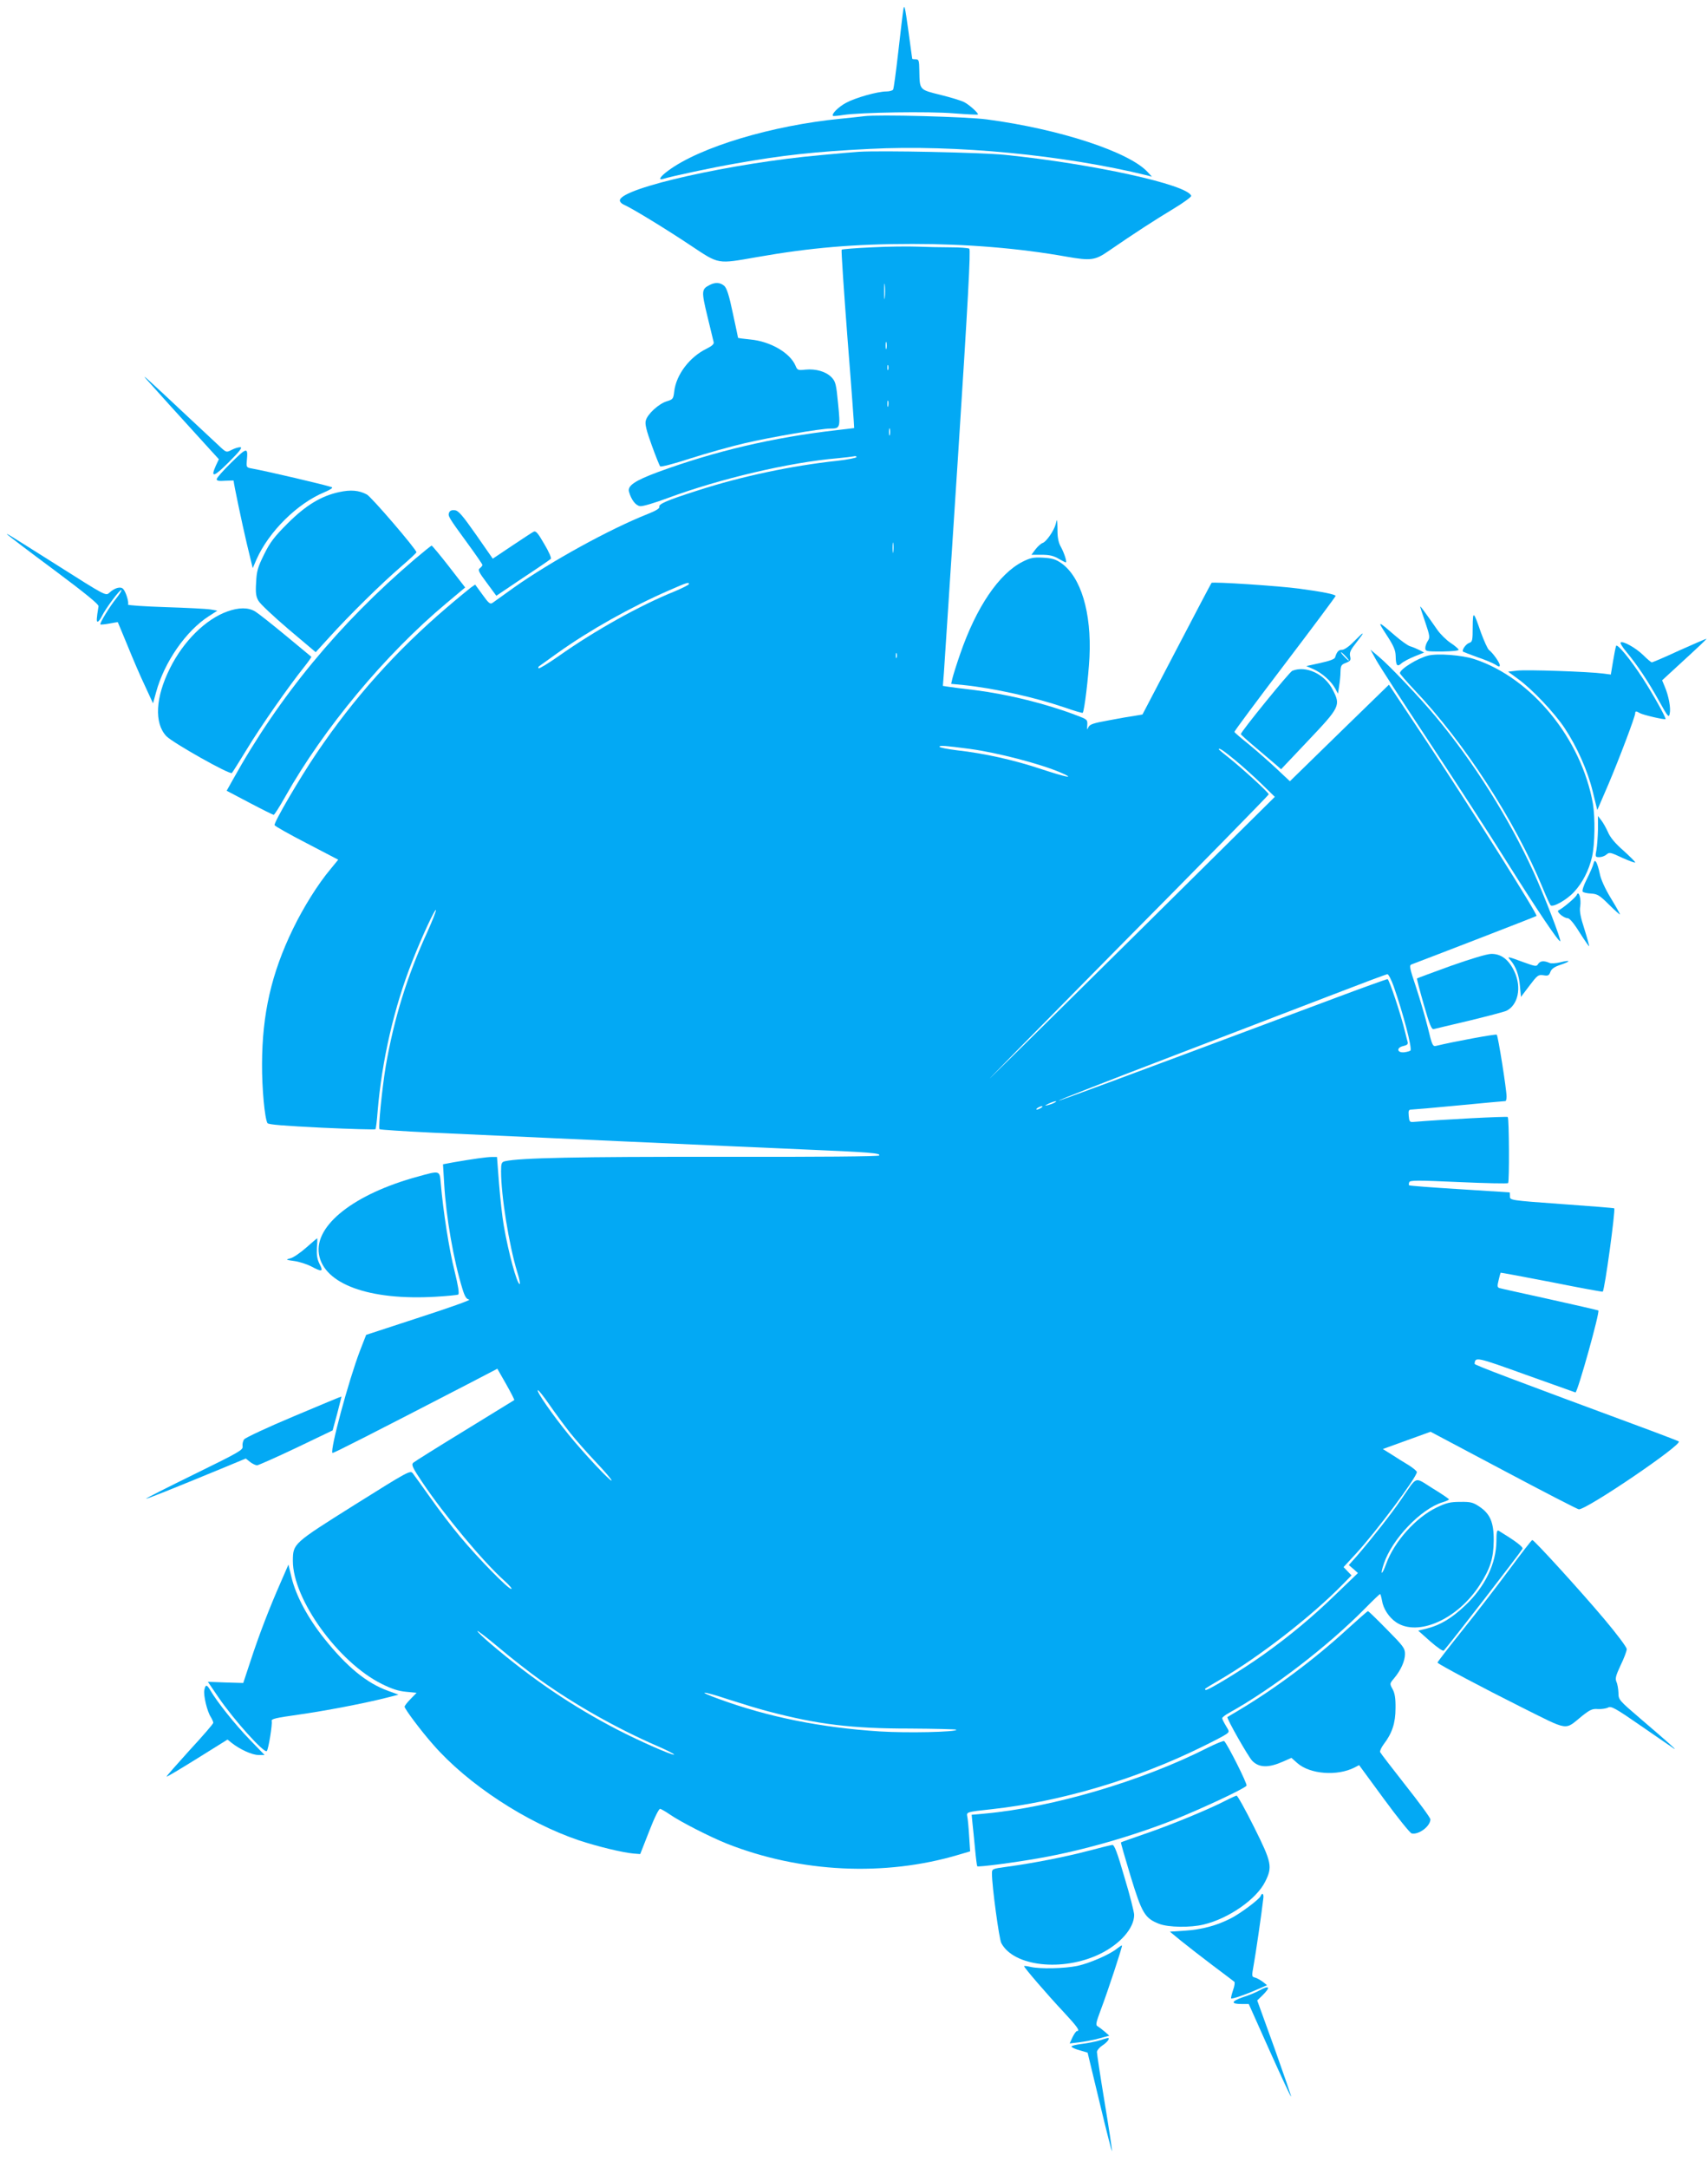 <?xml version="1.0" standalone="no"?>
<!DOCTYPE svg PUBLIC "-//W3C//DTD SVG 20010904//EN"
 "http://www.w3.org/TR/2001/REC-SVG-20010904/DTD/svg10.dtd">
<svg version="1.0" xmlns="http://www.w3.org/2000/svg"
 width="1009pt" height="1280pt" viewBox="0 0 1009 1280"
 preserveAspectRatio="xMidYMid meet">
<g transform="translate(0,1280) scale(0.1,-0.1)"
fill="#03a9f4" stroke="none">
<path d="M5336 12740 c-4 -25 -17 -138 -30 -251 -13 -114 -26 -211 -30 -218
-4 -6 -22 -11 -40 -11 -52 0 -183 -37 -238 -67 -45 -24 -88 -67 -77 -77 2 -2
29 0 59 5 101 16 509 22 654 10 77 -6 141 -9 143 -7 6 6 -51 58 -81 73 -17 9
-80 28 -140 43 -126 31 -123 28 -125 143 -1 60 -3 67 -21 67 -11 0 -20 1 -21
3 0 1 -11 76 -23 167 -20 145 -24 160 -30 120z"/>
<path d="M5105 12114 c-16 -2 -79 -9 -140 -15 -406 -40 -829 -167 -1017 -306
-48 -35 -63 -59 -30 -49 47 15 296 68 424 90 280 50 474 71 797 87 503 26
1146 -36 1636 -156 l30 -8 -25 27 c-109 119 -520 254 -950 311 -118 16 -646
30 -725 19z"/>
<path d="M5075 11904 c-33 -2 -136 -11 -230 -20 -521 -47 -1169 -192 -1183
-265 -2 -9 9 -21 25 -28 51 -23 246 -142 393 -240 170 -113 155 -110 390 -69
318 56 577 78 920 78 324 0 628 -25 910 -75 143 -25 169 -22 247 32 160 110
275 184 381 248 62 37 111 73 109 79 -21 66 -581 189 -1101 242 -144 14 -727
26 -861 18z"/>
<path d="M5152 11340 c-96 -4 -176 -11 -180 -14 -3 -4 13 -241 35 -529 23
-287 40 -523 39 -524 0 0 -46 -6 -101 -12 -377 -43 -721 -124 -1059 -248 -137
-51 -181 -81 -170 -117 14 -48 40 -81 66 -84 15 -2 88 20 163 48 308 114 719
211 1005 235 41 4 83 9 93 11 9 3 17 1 17 -4 0 -5 -51 -15 -112 -22 -270 -29
-569 -92 -828 -176 -179 -57 -231 -80 -225 -96 3 -9 -20 -23 -68 -42 -225 -89
-572 -280 -789 -433 -60 -43 -117 -84 -127 -91 -15 -11 -23 -5 -61 48 l-43 59
-26 -18 c-14 -11 -78 -63 -141 -117 -301 -257 -548 -533 -769 -859 -101 -149
-254 -411 -249 -426 2 -6 87 -54 190 -107 l186 -97 -45 -55 c-75 -89 -161
-227 -223 -355 -127 -262 -181 -501 -182 -795 -1 -146 16 -323 32 -350 5 -9
100 -16 320 -27 172 -8 315 -12 318 -9 3 3 9 52 13 108 25 298 97 613 205 885
57 145 133 308 139 301 3 -3 -19 -59 -48 -124 -123 -268 -199 -515 -248 -797
-22 -132 -45 -364 -37 -373 4 -3 141 -12 305 -20 454 -21 1793 -82 2193 -99
401 -17 463 -22 454 -36 -3 -6 -352 -9 -937 -8 -843 1 -1185 -6 -1274 -26 -20
-5 -23 -12 -23 -59 0 -144 47 -436 95 -593 13 -40 19 -73 15 -73 -16 0 -67
187 -94 345 -9 50 -21 161 -28 248 l-12 157 -31 0 c-31 0 -113 -12 -224 -31
l-64 -12 7 -116 c11 -196 56 -451 107 -617 15 -49 24 -63 41 -66 12 -2 -121
-49 -294 -105 l-315 -103 -37 -95 c-67 -176 -178 -586 -162 -602 3 -4 246 120
803 408 l171 89 52 -91 c28 -50 50 -92 48 -94 -2 -1 -133 -82 -293 -180 -159
-97 -296 -183 -304 -190 -12 -12 -4 -29 55 -117 132 -196 359 -468 483 -579
30 -27 49 -49 41 -49 -18 0 -193 178 -303 310 -49 58 -127 161 -175 229 -48
67 -94 132 -103 143 -15 20 -24 15 -345 -186 -363 -228 -363 -228 -364 -329
-1 -227 269 -601 526 -728 58 -29 98 -42 143 -46 l62 -6 -35 -36 c-20 -20 -36
-41 -36 -46 0 -13 98 -144 169 -224 203 -233 550 -460 861 -565 109 -36 256
-72 323 -78 l39 -3 53 135 c32 83 58 134 65 132 7 -2 32 -16 55 -32 65 -45
240 -134 340 -174 434 -171 932 -195 1368 -65 l68 20 -6 92 c-3 51 -8 102 -11
114 -5 26 -5 27 146 43 402 44 850 176 1235 365 72 35 139 70 149 78 19 14 19
15 -2 49 -12 20 -22 40 -22 45 0 5 19 20 43 33 254 141 579 390 803 617 45 46
84 83 87 83 2 0 7 -17 11 -38 7 -48 41 -100 84 -129 129 -86 363 18 493 220
63 97 82 159 83 262 1 108 -21 159 -86 202 -36 24 -51 28 -112 27 -59 0 -83
-6 -139 -33 -123 -59 -250 -201 -298 -332 -26 -72 -38 -71 -14 0 48 145 220
325 348 363 20 6 37 14 37 17 -1 3 -44 33 -97 65 -111 69 -87 77 -186 -66 -57
-84 -170 -227 -260 -332 l-49 -55 27 -23 27 -24 -129 -124 c-138 -134 -270
-244 -428 -357 -123 -88 -335 -217 -343 -209 -7 7 -12 3 78 56 238 138 551
381 734 569 l50 51 -23 24 -24 25 72 78 c121 131 361 453 361 483 0 6 -21 23
-47 40 -27 16 -72 44 -101 63 l-53 33 141 51 141 51 432 -229 c237 -126 437
-229 444 -229 50 0 618 386 590 401 -7 4 -75 30 -152 59 -846 313 -1055 392
-1054 399 4 42 7 42 304 -65 160 -57 291 -104 292 -104 12 -1 146 477 135 484
-4 2 -133 32 -287 66 -154 34 -287 63 -296 66 -14 4 -15 11 -6 47 5 23 11 43
12 44 0 1 136 -24 301 -56 164 -33 301 -58 302 -56 12 11 76 482 68 492 -2 2
-140 13 -309 25 -306 22 -307 23 -307 45 0 13 -1 23 -2 24 -2 0 -135 9 -296
19 -162 10 -296 20 -298 23 -2 2 -2 10 1 18 4 12 47 12 292 1 157 -7 289 -10
292 -6 8 8 6 382 -2 390 -5 5 -393 -15 -557 -29 -22 -2 -25 2 -28 36 -3 31 0
37 16 37 10 0 138 11 283 25 145 14 267 25 272 25 4 0 7 12 7 27 0 41 -50 357
-58 365 -6 5 -256 -41 -358 -66 -20 -5 -24 3 -49 107 -15 61 -47 170 -70 240
-38 113 -41 129 -26 134 91 34 734 282 738 286 8 8 -386 633 -642 1019 l-230
346 -293 -285 -292 -285 -83 78 c-45 42 -118 106 -162 142 -44 35 -81 67 -83
71 -1 4 133 184 298 401 165 217 300 398 300 402 0 9 -80 25 -215 43 -117 16
-512 42 -518 34 -2 -2 -95 -178 -206 -391 l-202 -386 -42 -7 c-23 -3 -93 -15
-155 -27 -95 -17 -115 -24 -123 -42 -7 -17 -8 -15 -6 13 2 33 0 34 -63 58
-181 69 -404 124 -600 149 -69 8 -140 17 -158 20 l-32 5 6 77 c3 42 41 622 84
1287 58 898 75 1212 66 1217 -6 4 -56 8 -111 8 -55 0 -143 2 -195 4 -52 2
-173 1 -268 -4z m75 -297 c-2 -21 -4 -4 -4 37 0 41 2 58 4 38 2 -21 2 -55 0
-75z m10 -300 c-3 -10 -5 -2 -5 17 0 19 2 27 5 18 2 -10 2 -26 0 -35z m10
-125 c-3 -7 -5 -2 -5 12 0 14 2 19 5 13 2 -7 2 -19 0 -25z m0 -215 c-3 -10 -5
-4 -5 12 0 17 2 24 5 18 2 -7 2 -21 0 -30z m10 -170 c-3 -10 -5 -2 -5 17 0 19
2 27 5 18 2 -10 2 -26 0 -35z m20 -690 c-2 -16 -4 -5 -4 22 0 28 2 40 4 28 2
-13 2 -35 0 -50z m-1207 -191 c0 -4 -37 -23 -82 -42 -211 -85 -475 -233 -686
-382 -63 -44 -117 -77 -120 -73 -4 3 -2 9 4 13 5 4 55 39 109 78 188 134 432
271 660 370 105 46 115 49 115 36z m1227 -434 c-3 -7 -5 -2 -5 12 0 14 2 19 5
13 2 -7 2 -19 0 -25z m433 -539 c162 -22 416 -88 537 -140 90 -39 33 -28 -113
20 -161 54 -339 94 -502 112 -56 7 -102 16 -102 21 0 9 35 6 180 -13z m1565
-65 c44 -36 115 -100 158 -142 l78 -76 -743 -735 c-409 -404 -824 -814 -923
-910 -98 -97 228 235 725 738 498 502 905 917 905 922 0 10 -155 152 -237 217
-32 25 -58 47 -58 48 0 12 24 -4 95 -62z m938 -1336 c56 -160 111 -368 99
-380 -4 -3 -20 -8 -37 -10 -43 -4 -47 28 -5 37 22 5 29 11 26 23 -3 10 -10 37
-16 62 -25 104 -94 310 -103 310 -6 0 -148 -51 -316 -114 -1372 -513 -1624
-606 -1627 -603 -2 2 292 117 653 255 362 139 798 306 968 371 171 66 315 120
321 120 6 1 23 -32 37 -71z m-2003 -687 c-8 -5 -26 -11 -40 -15 -21 -5 -20 -3
5 9 32 15 60 20 35 6z m-80 -31 c-8 -5 -19 -10 -25 -10 -5 0 -3 5 5 10 8 5 20
10 25 10 6 0 3 -5 -5 -10z m-2783 -1917 c34 -43 105 -123 157 -178 52 -55 92
-102 89 -105 -7 -7 -169 166 -257 275 -95 117 -187 250 -179 258 3 4 33 -34
67 -83 34 -49 89 -124 123 -167z m-176 -1460 c206 -147 451 -285 687 -388 63
-27 109 -51 104 -53 -13 -4 -200 78 -332 146 -267 138 -508 301 -751 508 -44
37 -79 71 -79 76 0 4 58 -40 128 -99 71 -60 180 -145 243 -190z m1349 -186
c293 -77 490 -101 832 -101 153 -1 278 -4 278 -7 0 -14 -292 -20 -453 -10
-351 23 -658 85 -949 191 -141 51 -101 50 55 -2 78 -25 185 -58 237 -71z"/>
<path d="M4191 11117 c-47 -24 -48 -36 -12 -184 18 -76 35 -145 37 -153 3 -11
-11 -23 -41 -38 -101 -49 -180 -153 -192 -252 -5 -45 -8 -48 -44 -59 -47 -14
-115 -76 -124 -114 -6 -20 4 -60 35 -145 23 -64 46 -121 50 -125 4 -5 84 16
176 46 93 30 239 71 325 91 155 36 447 86 504 86 59 0 60 5 46 147 -11 116
-15 131 -39 156 -32 33 -91 51 -154 45 -43 -5 -48 -3 -58 22 -32 77 -149 145
-268 156 -40 4 -72 8 -72 10 0 2 -14 67 -31 146 -22 106 -36 148 -51 161 -24
20 -53 22 -87 4z"/>
<path d="M866 10560 c26 -30 206 -229 374 -413 l53 -58 -18 -38 c-33 -74 -12
-68 77 21 66 66 82 88 67 88 -11 0 -34 -7 -51 -16 -29 -15 -31 -15 -62 13 -17
16 -105 98 -196 183 -253 237 -278 259 -244 220z"/>
<path d="M1367 10070 c-48 -47 -87 -91 -87 -99 0 -9 14 -12 50 -9 28 1 50 2
50 1 0 -16 50 -253 77 -368 l36 -149 22 51 c73 165 242 332 403 398 35 15 51
26 42 29 -39 14 -382 94 -470 110 -34 6 -35 7 -32 45 8 83 2 82 -91 -9z"/>
<path d="M2003 9895 c-106 -23 -197 -78 -304 -185 -79 -79 -103 -110 -139
-183 -37 -75 -44 -98 -47 -165 -4 -61 -1 -84 14 -109 10 -18 90 -93 178 -168
l160 -135 84 92 c114 126 307 316 419 412 51 44 92 82 92 86 0 17 -267 328
-293 341 -47 25 -95 29 -164 14z"/>
<path d="M2653 9774 c-8 -20 -3 -28 108 -180 49 -67 89 -125 89 -129 0 -4 -7
-13 -15 -19 -13 -10 -8 -22 41 -87 l56 -76 156 105 c87 57 161 108 166 113 5
4 -12 43 -39 88 -38 66 -50 79 -63 72 -10 -5 -67 -43 -129 -84 l-112 -75 -99
142 c-80 114 -104 142 -125 144 -18 2 -29 -2 -34 -14z"/>
<path d="M6236 9704 c-10 -37 -55 -102 -76 -109 -10 -3 -29 -20 -43 -38 l-24
-32 61 0 c45 0 71 -6 99 -23 21 -12 40 -22 43 -22 9 0 -9 55 -28 90 -14 24
-21 54 -21 98 0 34 -2 62 -3 62 -1 0 -5 -12 -8 -26z"/>
<path d="M45 9643 c6 -6 129 -100 275 -208 182 -136 264 -202 262 -214 -12
-74 -13 -91 -5 -91 5 0 16 15 25 33 21 44 108 160 115 154 3 -3 -11 -25 -30
-49 -38 -47 -100 -148 -94 -154 2 -2 26 0 53 5 27 5 50 9 50 8 1 -1 26 -63 57
-137 30 -74 76 -182 103 -238 l48 -104 18 65 c48 178 177 363 311 449 l51 33
-39 7 c-22 4 -142 10 -267 14 -125 4 -225 11 -222 15 7 12 -12 75 -28 92 -15
17 -51 7 -83 -23 -20 -18 -24 -16 -300 159 -312 197 -314 198 -300 184z"/>
<path d="M2450 9499 c-445 -379 -802 -811 -1074 -1301 l-37 -66 135 -71 c74
-39 138 -71 143 -71 4 0 35 48 68 107 227 403 592 841 952 1142 l111 93 -96
124 c-53 68 -99 123 -102 123 -3 0 -48 -36 -100 -80z"/>
<path d="M6041 9484 c-140 -71 -274 -269 -369 -545 -22 -63 -42 -128 -46 -145
l-7 -31 73 -7 c176 -18 420 -72 596 -132 57 -20 105 -34 108 -32 10 10 34 212
40 328 13 265 -51 475 -167 556 -33 23 -55 29 -108 32 -56 3 -74 -1 -120 -24z"/>
<path d="M8390 9219 c0 -3 13 -45 30 -93 27 -80 28 -90 15 -109 -8 -12 -15
-31 -15 -42 0 -20 5 -21 100 -21 62 1 99 5 97 11 -2 5 -23 24 -48 40 -25 17
-60 51 -78 77 -70 100 -101 143 -101 137z"/>
<path d="M1342 9190 c-128 -46 -259 -176 -338 -335 -86 -172 -94 -324 -21
-401 38 -39 376 -230 387 -217 4 4 45 69 90 143 80 132 245 368 337 483 25 31
44 59 42 60 -2 2 -70 58 -151 125 -81 67 -162 131 -180 142 -41 25 -97 25
-166 0z"/>
<path d="M8700 9098 c0 -78 -2 -87 -20 -93 -20 -6 -46 -43 -37 -52 3 -2 42
-17 86 -33 45 -15 92 -35 106 -44 19 -13 25 -13 25 -3 0 15 -41 73 -64 90 -8
7 -29 53 -47 102 -45 130 -48 132 -49 33z"/>
<path d="M8191 9052 c43 -66 53 -90 54 -126 1 -55 9 -65 34 -42 11 10 45 28
77 41 l57 23 -29 15 c-16 8 -40 18 -54 22 -14 4 -54 33 -90 64 -103 89 -105
89 -49 3z"/>
<path d="M7997 9012 c-28 -29 -56 -48 -69 -48 -20 1 -31 -12 -41 -45 -3 -10
-33 -21 -88 -33 l-82 -18 44 -19 c50 -23 103 -70 127 -114 l16 -30 7 45 c4 25
8 63 8 85 1 36 5 42 32 52 27 11 30 16 25 38 -5 20 1 36 26 68 49 64 51 67 46
67 -2 0 -25 -22 -51 -48z m-47 -87 c13 -14 21 -25 18 -25 -2 0 -15 11 -28 25
-13 14 -21 25 -18 25 2 0 15 -11 28 -25z"/>
<path d="M9920 8960 c-84 -39 -157 -70 -162 -70 -4 0 -27 19 -51 43 -44 43
-122 86 -133 74 -4 -3 11 -28 33 -54 67 -81 128 -173 191 -286 56 -101 61
-106 66 -79 7 32 -6 104 -30 160 l-15 36 88 81 c130 119 179 165 173 164 -3 0
-75 -31 -160 -69z"/>
<path d="M9547 8987 c-3 -8 -11 -49 -18 -91 l-13 -78 -46 6 c-84 11 -455 24
-508 17 l-53 -6 60 -44 c82 -59 215 -200 274 -289 73 -110 136 -251 166 -374
l27 -110 66 153 c64 151 158 399 158 419 0 13 6 13 28 0 20 -11 145 -40 151
-35 5 6 -75 149 -134 240 -74 114 -152 208 -158 192z"/>
<path d="M8129 8905 c18 -33 158 -249 311 -480 153 -231 360 -550 460 -710
183 -291 310 -479 317 -471 7 7 -94 269 -158 409 -143 314 -353 648 -578 917
-94 113 -274 302 -333 351 l-52 44 33 -60z"/>
<path d="M8437 8930 c-63 -16 -167 -80 -167 -104 0 -4 38 -48 84 -97 296 -311
597 -775 761 -1174 20 -50 41 -94 45 -99 14 -14 96 32 139 79 50 54 87 126
106 207 17 74 19 229 5 314 -68 383 -362 742 -700 853 -74 24 -216 35 -273 21z"/>
<path d="M7634 8840 c-16 -6 -304 -360 -304 -374 0 -2 36 -35 81 -73 44 -37
98 -83 119 -101 l38 -33 160 169 c188 198 193 208 145 300 -47 93 -158 145
-239 112z"/>
<path d="M9440 7904 c-1 -44 -5 -98 -9 -121 -8 -41 -7 -43 17 -43 14 0 33 7
43 16 16 14 23 13 93 -20 42 -19 76 -31 76 -27 0 4 -32 36 -71 71 -47 41 -78
78 -90 108 -11 24 -28 55 -39 69 l-20 26 0 -79z"/>
<path d="M9413 7700 c-3 -13 -21 -54 -39 -90 -19 -37 -29 -69 -24 -74 5 -5 27
-10 50 -11 36 -2 50 -10 106 -66 35 -35 64 -60 64 -57 0 4 -24 47 -54 96 -33
54 -59 111 -65 143 -6 30 -16 61 -21 69 -8 12 -11 11 -17 -10z"/>
<path d="M9315 7518 c-6 -16 -84 -81 -108 -92 -16 -6 30 -46 53 -46 12 0 37
-29 71 -84 30 -47 55 -83 57 -82 1 2 -11 47 -28 101 -23 70 -30 107 -25 134 7
43 -8 97 -20 69z"/>
<path d="M8570 7098 c-107 -39 -197 -72 -199 -74 -2 -1 16 -71 40 -154 34
-119 46 -149 59 -145 8 2 103 25 210 50 107 26 206 52 219 58 69 34 91 137 48
230 -33 72 -79 107 -138 106 -27 -1 -120 -29 -239 -71z"/>
<path d="M8922 7133 c32 -36 52 -90 57 -153 l6 -65 50 66 c47 62 52 66 82 62
28 -5 34 -2 42 20 7 18 24 30 61 42 62 21 60 30 -4 14 -25 -6 -54 -8 -63 -3
-32 14 -54 12 -66 -6 -10 -17 -15 -16 -90 11 -92 34 -95 34 -75 12z"/>
<path d="M2467 5854 c-374 -102 -610 -287 -583 -457 28 -177 297 -275 689
-252 68 4 129 10 134 13 7 5 0 51 -22 140 -31 121 -67 350 -81 515 -7 79 -3
78 -137 41z"/>
<path d="M1809 5435 c-34 -30 -76 -59 -93 -63 -30 -8 -29 -9 22 -16 29 -4 73
-18 99 -31 65 -35 75 -33 51 13 -14 28 -18 51 -16 95 3 31 3 57 2 57 -2 0 -31
-25 -65 -55z"/>
<path d="M1735 4439 c-153 -64 -285 -126 -293 -136 -7 -10 -11 -28 -9 -41 4
-21 -18 -34 -284 -164 -159 -78 -288 -143 -286 -145 3 -3 141 52 466 186 l123
51 25 -20 c14 -11 33 -20 42 -20 9 1 113 47 231 103 l215 103 27 99 c14 55 26
101 25 101 -1 1 -128 -52 -282 -117z"/>
<path d="M8840 3703 c-1 -132 -67 -270 -185 -381 -78 -74 -146 -115 -224 -135
l-53 -13 72 -64 c40 -35 75 -59 79 -54 42 47 445 568 465 601 6 11 -43 47
-141 107 -10 5 -13 -9 -13 -61z"/>
<path d="M8918 3537 c-70 -95 -195 -257 -278 -360 -83 -104 -150 -190 -148
-192 15 -15 272 -151 486 -258 299 -149 261 -143 369 -56 46 36 60 43 93 40
21 -1 48 3 60 9 18 10 42 -3 198 -111 97 -67 184 -127 192 -132 23 -14 -56 55
-200 178 -126 108 -129 111 -129 152 -1 23 -6 53 -12 65 -8 20 -4 36 25 98 20
41 36 84 36 95 0 11 -57 87 -131 175 -144 171 -417 470 -427 469 -4 0 -64 -78
-134 -172z"/>
<path d="M1656 3454 c-65 -148 -125 -303 -176 -459 l-43 -130 -105 3 -104 4
62 -91 c93 -136 271 -333 286 -318 10 10 34 160 29 177 -4 13 23 19 158 38
162 23 391 67 521 100 l70 18 -60 22 c-128 46 -245 142 -379 310 -96 120 -167
252 -193 361 l-18 75 -48 -110z"/>
<path d="M7955 3179 c-191 -175 -422 -347 -635 -474 -36 -21 -67 -40 -69 -41
-7 -6 124 -236 147 -259 41 -41 96 -42 184 -3 l47 21 35 -31 c75 -66 236 -78
338 -26 l27 14 146 -199 c80 -109 154 -201 164 -204 41 -10 111 42 111 83 0 9
-66 99 -146 200 -80 102 -148 190 -151 197 -2 7 7 27 21 46 50 65 70 126 70
212 1 59 -4 89 -17 113 -18 33 -18 33 8 64 40 47 65 103 65 144 0 34 -10 47
-107 145 -59 60 -109 109 -112 108 -3 0 -60 -50 -126 -110z"/>
<path d="M1207 2823 c-6 -31 17 -128 39 -160 7 -12 14 -27 14 -33 0 -6 -63
-79 -140 -162 -76 -84 -138 -154 -136 -156 2 -2 84 47 182 108 l178 111 25
-20 c48 -38 120 -71 157 -71 l37 0 -90 93 c-84 87 -189 218 -230 288 -21 36
-29 37 -36 2z"/>
<path d="M7135 2483 c-388 -197 -915 -352 -1317 -389 l-78 -7 5 -51 c3 -28 10
-95 15 -150 5 -54 11 -100 13 -103 6 -6 222 22 367 48 252 44 552 130 799 228
169 68 415 183 425 200 6 9 -111 242 -132 263 -4 3 -47 -14 -97 -39z"/>
<path d="M7239 2170 c-98 -51 -329 -146 -474 -195 -77 -27 -141 -49 -143 -51
-2 -1 24 -91 57 -200 67 -219 84 -248 169 -281 55 -21 184 -23 262 -4 148 35
313 150 364 253 44 88 39 113 -66 323 -51 102 -97 185 -103 185 -5 -1 -35 -14
-66 -30z"/>
<path d="M6425 1873 c-133 -35 -323 -72 -477 -93 -88 -12 -88 -12 -88 -41 0
-74 42 -383 55 -409 72 -138 360 -171 580 -66 121 58 205 153 205 232 0 16
-25 116 -57 221 -43 149 -60 193 -72 192 -9 -1 -74 -17 -146 -36z"/>
<path d="M7447 1607 c-7 -19 -121 -104 -177 -132 -82 -42 -173 -66 -267 -72
l-92 -6 67 -55 c37 -30 121 -95 187 -145 66 -49 123 -93 127 -96 4 -3 1 -26
-8 -50 -8 -24 -13 -45 -11 -48 6 -5 87 23 157 54 l55 24 -25 20 c-14 10 -34
22 -46 25 -20 5 -20 7 -8 74 11 59 47 305 57 393 4 28 -7 37 -16 14z"/>
<path d="M6600 1298 c-42 -35 -162 -87 -235 -103 -78 -16 -220 -19 -277 -6
-21 5 -38 7 -38 4 0 -9 140 -171 233 -270 80 -86 100 -113 79 -113 -5 0 -16
-16 -26 -36 l-17 -37 58 7 c32 4 85 14 117 23 l59 16 -26 23 c-15 13 -34 27
-42 32 -14 7 -11 20 18 98 41 108 129 375 125 379 -2 2 -14 -6 -28 -17z"/>
<path d="M7440 1050 c-19 -11 -63 -29 -98 -40 -69 -24 -73 -40 -8 -40 l43 0
123 -275 c68 -151 125 -274 127 -272 2 2 -43 131 -98 286 l-102 282 31 30 c50
49 42 62 -18 29z"/>
<path d="M6492 754 c-24 -7 -70 -16 -103 -20 -32 -4 -59 -10 -59 -15 0 -5 21
-15 47 -22 l48 -14 72 -299 c39 -164 72 -291 72 -282 1 9 -19 140 -44 291 -25
151 -45 283 -45 294 1 10 15 27 32 38 30 19 49 46 31 44 -4 -1 -27 -7 -51 -15z"/>
</g>
</svg>
